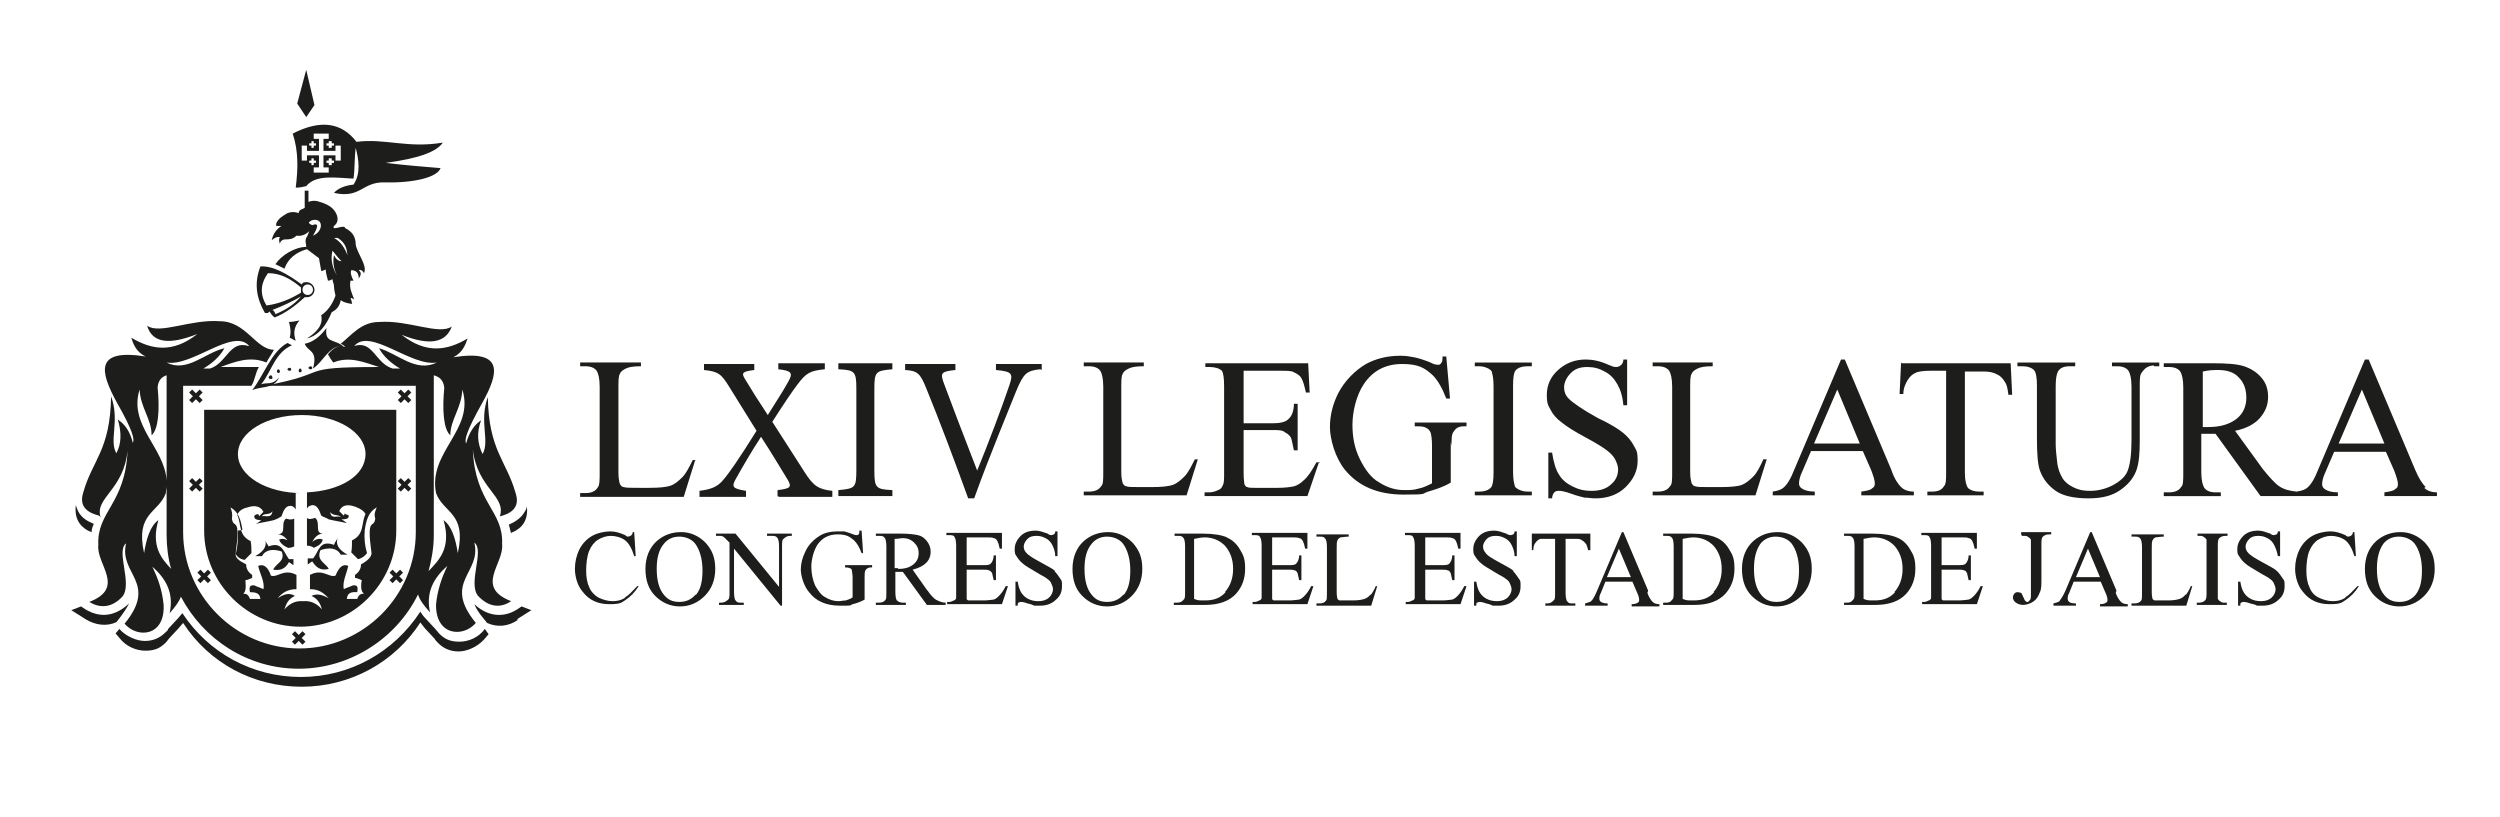 <?xml version="1.0" encoding="UTF-8"?>
<svg xmlns="http://www.w3.org/2000/svg" id="Capa_1" version="1.1" viewBox="0 0 333.1 108.9">
  <g>
    <path d="M157.8,63.5c-.5.5-1,.9-1.5,1.1-.6.2-1.5.3-2.9.3h-1.3c-1.1,0-1.8,0-2-.1-.2,0-.4-.2-.5-.4-.1-.3-.2-.8-.2-1.5v-11.1c0-1.1,0-1.7.2-2,.1-.3.4-.5.8-.7.4-.2,1-.3,2-.3v-.5h-8v.5h.7c.7,0,1.2.2,1.5.6.2.3.4,1,.4,2.1v11.4c0,1,0,1.7-.3,1.9-.3.5-.9.7-1.6.7h-.7v.5h13.7l1.5-4.8h-.4c-.5,1-.9,1.8-1.4,2.3Z" fill="#1d1d1b"></path>
    <path d="M175.9,61.6h-.5c-.6,1.1-1.1,1.9-1.7,2.4-.4.4-.9.7-1.3.8-.5.1-1.2.2-2.2.2h-3c-.5,0-.8,0-1-.1-.2,0-.3-.2-.4-.4,0-.2-.1-.6-.1-1.4v-5.8h3.9c.7,0,1.3,0,1.6.3.4.2.6.4.8.7.1.2.2.8.4,1.7h.5v-6.2h-.5c0,1-.3,1.7-.8,2.1-.3.3-1,.5-2,.5h-3.9v-7h4.9c.9,0,1.5,0,1.8.2.4.2.8.4,1,.8.2.3.4,1,.6,1.9h.5l-.2-3.9h-13.7v.5h.6c.7,0,1.3.2,1.6.5.2.3.3,1,.3,2.1v11.5c0,.9,0,1.4-.2,1.7-.1.3-.3.5-.6.6-.4.2-.8.3-1.2.3h-.6v.5h13.7l1.5-4.4Z" fill="#1d1d1b"></path>
    <path d="M193.4,59.4c0-.9,0-1.6.3-1.9.3-.5.7-.7,1.4-.7h.3v-.5h-6.9v.5c.7,0,1.2,0,1.5.2.3.1.5.4.6.6.1.3.2.9.2,1.7v5.1c-.6.3-1.2.6-1.8.7-.6.2-1.2.2-1.9.2-1.1,0-2.2-.3-3.3-1-1.1-.6-1.9-1.7-2.6-3.1-.7-1.4-1-2.9-1-4.6s.5-3.9,1.5-5.4c1.2-1.8,2.9-2.7,5.1-2.7s3,.5,4.1,1.5c.7.7,1.3,1.8,1.8,3.1h.5l-.5-5.6h-.5c0,.4,0,.7-.2.9-.1.2-.3.2-.4.2s-.5,0-1-.3c-1-.4-1.7-.6-2.2-.7-.5-.1-1.1-.2-1.8-.2-1.8,0-3.3.4-4.6,1.1-1.5.9-2.8,2.2-3.7,3.9-.7,1.4-1.1,2.9-1.1,4.5s.7,4.1,2,5.7c1.8,2.2,4.4,3.3,7.8,3.3s2.3-.1,3.3-.4c1-.3,2-.6,3-1.2v-5.4Z" fill="#1d1d1b"></path>
    <path d="M201.9,49.4c.3-.4.9-.6,1.6-.6h.6v-.5h-7.6v.5h.6c.4,0,.8.1,1.2.3.3.2.5.3.5.6.1.3.2.9.2,1.8v11.4c0,1.1-.1,1.7-.3,2-.3.4-.9.6-1.6.6h-.6v.5h7.6v-.5h-.6c-.4,0-.8-.1-1.2-.3-.3-.2-.5-.3-.5-.6-.1-.3-.2-.9-.2-1.8v-11.4c0-1.1.1-1.7.3-2Z" fill="#1d1d1b"></path>
    <path d="M207.8,65.4c.2,0,.8.1,1.6.4.8.3,1.4.4,1.7.5.5,0,.9.1,1.5.1,1.6,0,3-.5,4-1.5,1-1,1.6-2.1,1.6-3.5s-.2-1.4-.5-2c-.3-.6-.8-1.2-1.4-1.7-.6-.5-1.7-1.2-3.4-2-2-1.1-3.3-2-3.9-2.6-.4-.4-.6-.9-.6-1.5s.3-1.3.9-1.9c.6-.6,1.3-.8,2.2-.8s1.6.2,2.3.6c.8.4,1.3,1,1.7,1.7.4.7.7,1.6.8,2.8h.5v-6.1h-.5c0,.4-.2.7-.4.8-.1.1-.3.2-.6.2s-.5-.1-1-.3c-1.1-.5-2.1-.7-3-.7-1.5,0-2.7.5-3.7,1.4-1,.9-1.5,2-1.5,3.3s.2,1.4.5,2c.3.6.8,1.2,1.5,1.7.6.5,1.7,1.2,3.2,2,1.5.8,2.4,1.4,2.8,1.7.5.4.9.8,1.1,1.2.2.4.4.9.4,1.3,0,.8-.3,1.5-.9,2-.6.6-1.5.9-2.6.9s-1.8-.2-2.6-.6c-.8-.4-1.4-.9-1.8-1.6-.4-.6-.7-1.6-.9-2.9h-.5v6.1h.5c0-.4.2-.7.3-.8.1-.1.3-.2.5-.2Z" fill="#1d1d1b"></path>
    <path d="M235,61.1c-.5,1.1-.9,1.9-1.4,2.4-.5.5-1,.9-1.5,1.1-.5.2-1.5.3-2.9.3h-1.3c-1.1,0-1.8,0-2-.1-.2,0-.4-.2-.5-.4-.1-.3-.2-.8-.2-1.5v-11.1c0-1.1,0-1.7.2-2,.1-.3.4-.5.8-.7.4-.2,1-.3,2-.3v-.5h-8v.5h.7c.7,0,1.2.2,1.5.6.2.3.4,1,.4,2.1v11.4c0,1,0,1.7-.3,1.9-.3.5-.9.7-1.6.7h-.7v.5h13.7l1.5-4.8h-.4Z" fill="#1d1d1b"></path>
    <path d="M248,65.5v.5h7v-.5c-.7,0-1.3-.2-1.7-.6-.4-.4-.9-1.1-1.3-2.3l-6.2-14.7h-.5l-6.2,14.6c-.5,1.3-1,2.1-1.5,2.5-.2.2-.7.4-1.4.5v.5h5.6v-.5c-.9,0-1.4-.2-1.7-.4-.3-.2-.4-.4-.4-.7s.1-.9.4-1.5l1.2-2.8h6.9l1.1,2.5c.3.8.5,1.4.5,1.8s-.1.5-.4.7c-.2.2-.7.3-1.4.4ZM241.7,59.1l3.1-7.2,3,7.2h-6.1Z" fill="#1d1d1b"></path>
    <path d="M253.3,48.3l-.2,4.2h.5c0-.8.3-1.4.6-1.9.3-.5.7-.8,1.2-1,.3-.1.9-.2,1.8-.2h2.1v13.5c0,1,0,1.6-.3,1.9-.3.5-.8.7-1.6.7h-.6v.5h7.5v-.5h-.6c-.7,0-1.2-.2-1.5-.5-.2-.3-.4-.9-.4-2v-13.5h2.5c.7,0,1.3.1,1.8.4.5.2.8.6,1.1,1.1.2.3.3.8.4,1.6h.5l-.2-4.2h-14.5Z" fill="#1d1d1b"></path>
    <path d="M287,48.8h.7v-.5h-6.3v.5h.7c.7,0,1.2.2,1.5.6.2.3.4,1,.4,2.1v7.2c0,1.9-.2,3.2-.5,4-.3.8-1,1.4-1.9,1.9-.9.5-2,.8-3.1.8s-1.7-.2-2.3-.5c-.6-.3-1.1-.7-1.4-1.2-.3-.5-.6-1.2-.7-2.1-.1-.9-.2-1.7-.2-2.4v-7.7c0-1,.1-1.6.3-2,.3-.5.8-.7,1.6-.7h.7v-.5h-7.7v.5h.7c.7,0,1.2.2,1.5.5.3.3.4,1.1.4,2.1v6.9c0,2.1.1,3.6.4,4.4.4,1.1,1.1,2,2.1,2.7,1,.7,2.5,1,4.4,1s3.2-.4,4.2-1.1c1-.7,1.7-1.5,2.1-2.5.4-1,.5-2.4.5-4.1v-7.2c0-1,0-1.6.3-1.9.4-.6.9-.9,1.6-.9Z" fill="#1d1d1b"></path>
    <path d="M323.2,64.9c-.4-.4-.9-1.1-1.4-2.3l-6.2-14.7h-.5l-6.2,14.6c-.5,1.3-1,2.1-1.5,2.5-.2.2-.7.4-1.4.5-1-.1-1.7-.3-2.3-.7-.6-.4-1.3-1.2-2.2-2.3l-3.7-5.1c1.5-.3,2.6-.9,3.3-1.7.7-.8,1.1-1.7,1.1-2.8s-.3-1.9-.9-2.6c-.6-.7-1.4-1.2-2.3-1.5-.9-.3-2.3-.4-4.2-.4h-6.5v.5h.7c.7,0,1.2.2,1.5.6.2.3.4,1,.4,2.1v11.4c0,1,0,1.7-.3,1.9-.3.5-.9.7-1.6.7h-.7v.5h7.6v-.5h-.7c-.7,0-1.2-.2-1.5-.6-.2-.3-.4-1-.4-2.1v-5.1c.1,0,.3,0,.4,0,.1,0,.3,0,.4,0,.3,0,.6,0,1.1,0l6,8.3h10.3v-.5c-.9,0-1.4-.2-1.7-.4-.3-.2-.4-.4-.4-.7s.1-.9.4-1.5l1.2-2.8h6.9l1.1,2.5c.3.8.5,1.4.5,1.8s-.1.5-.4.7c-.2.2-.7.3-1.4.4v.5h7v-.5c-.7,0-1.3-.2-1.7-.6ZM294.2,56.9c0,0-.2,0-.3,0-.1,0-.3,0-.4,0v-7.4c.9-.2,1.5-.2,2.1-.2,1.1,0,2.1.3,2.7,1,.7.7,1,1.6,1,2.7s-.4,2.1-1.3,2.8c-.9.7-2.1,1.1-3.8,1.1ZM311.6,59.1l3.1-7.2,3,7.2h-6.1Z" fill="#1d1d1b"></path>
    <path d="M83.2,79.7c-.5.3-1,.4-1.6.4s-1.3-.2-1.9-.5c-.5-.3-1-.8-1.2-1.4-.3-.6-.4-1.4-.4-2.2s.1-1.9.4-2.6c.3-.7.7-1.2,1.2-1.5.5-.3,1.1-.5,1.7-.5s1.4.2,1.9.6c.5.4.9,1.1,1.2,2.1h.2l-.2-3.2h-.2c0,.2-.1.4-.3.5,0,0-.2.1-.3.1s-.2,0-.4-.2c-.7-.3-1.3-.5-2-.5s-1.7.2-2.4.6c-.7.4-1.3,1-1.7,1.8-.4.8-.6,1.7-.6,2.6s.3,2.2,1,3c.9,1.2,2.1,1.7,3.6,1.7s1.6-.2,2.2-.6c.6-.4,1.2-1,1.7-1.8h-.2c-.6.6-1.1,1.2-1.5,1.4Z" fill="#1d1d1b"></path>
    <path d="M90.7,70.9c-1.2,0-2.3.4-3.2,1.2-1,.9-1.5,2.2-1.5,3.7s.4,2.7,1.3,3.6c.9.9,2,1.4,3.3,1.4s2.4-.5,3.3-1.4c.9-.9,1.4-2.1,1.4-3.6s-.4-2.5-1.3-3.5c-.9-.9-2-1.4-3.2-1.4ZM92.7,79.2c-.6.7-1.3,1-2.2,1s-1.5-.3-2-.9c-.7-.8-1-2-1-3.5s.3-2.6,1-3.4c.5-.6,1.2-.9,2-.9s1.6.3,2.1.9c.6.8,1,2,1,3.6s-.3,2.6-.9,3.3Z" fill="#1d1d1b"></path>
    <path d="M102.5,71.4h.3c.4,0,.6,0,.8.3.1.1.2.5.2,1.1v5.4l-5.8-7.1h-2.6v.3c.3,0,.5,0,.6,0,.3,0,.5.2.6.3.1.1.3.3.6.6v6.6c0,.5,0,.9-.2,1-.2.2-.5.4-.9.4h-.3v.3h3.3v-.3h-.3c-.4,0-.6,0-.8-.3-.1-.1-.2-.5-.2-1.1v-5.8l6.2,7.6h.2v-7.9c0-.5,0-.9.2-1,.2-.2.5-.4.8-.4h.3v-.3h-3.3v.3Z" fill="#1d1d1b"></path>
    <path d="M112.4,75.6c.4,0,.6,0,.8.1.2,0,.3.2.3.3,0,.1.1.5.1.9v2.7c-.3.2-.6.3-.9.4-.3,0-.7.1-1,.1-.6,0-1.2-.2-1.7-.5-.6-.3-1-.9-1.4-1.6-.3-.7-.5-1.6-.5-2.5s.3-2.1.8-2.9c.6-.9,1.5-1.4,2.7-1.4s1.6.3,2.2.8c.4.4.7.9,1,1.7h.2l-.2-3h-.3c0,.2,0,.4-.1.5,0,0-.1.1-.2.1s-.3,0-.5-.1c-.5-.2-.9-.3-1.2-.4-.3,0-.6,0-.9,0-.9,0-1.8.2-2.4.6-.8.5-1.5,1.2-1.9,2.1-.4.8-.6,1.6-.6,2.4s.4,2.2,1.1,3c.9,1.2,2.3,1.8,4.1,1.8s1.2,0,1.7-.2c.5-.1,1-.3,1.6-.6v-2.9c0-.5,0-.8.1-1,.1-.2.4-.4.7-.4h.2v-.3h-3.6v.3Z" fill="#1d1d1b"></path>
    <path d="M123.5,78.6l-1.9-2.7c.8-.2,1.4-.5,1.8-.9.4-.4.6-.9.6-1.5s-.2-1-.5-1.4c-.3-.4-.7-.7-1.2-.8-.5-.1-1.2-.2-2.2-.2h-3.4v.3h.4c.4,0,.6,0,.8.3.1.1.2.5.2,1.1v6.1c0,.5,0,.9-.1,1-.2.3-.5.4-.9.4h-.4v.3h4v-.3h-.4c-.3,0-.6-.1-.8-.3-.1-.1-.2-.5-.2-1.1v-2.7c0,0,.1,0,.2,0,0,0,.1,0,.2,0,.2,0,.3,0,.6,0l3.2,4.4h2.5v-.3c-.5,0-.9-.2-1.3-.4-.3-.2-.7-.6-1.1-1.2ZM119.6,75.7s0,0-.2,0c0,0-.1,0-.2,0v-3.9c.5,0,.8-.1,1.1-.1.6,0,1.1.2,1.5.6.4.4.6.8.6,1.4s-.2,1.1-.7,1.5c-.5.4-1.1.6-2,.6Z" fill="#1d1d1b"></path>
    <path d="M133,79.5c-.2.2-.5.4-.7.4-.2,0-.6.1-1.2.1h-1.6c-.3,0-.4,0-.5,0,0,0-.2-.1-.2-.2,0,0,0-.3,0-.8v-3.1h2.1c.4,0,.7,0,.9.1s.3.2.4.4c0,.1.1.4.2.9h.3v-3.3h-.3c0,.5-.2.9-.4,1.1-.2.2-.5.2-1.1.2h-2.1v-3.7h2.6c.5,0,.8,0,1,.1.2,0,.4.2.5.4.1.2.2.5.3,1h.3v-2.1h-7.4v.3h.3c.4,0,.7,0,.8.3.1.1.2.5.2,1.1v6.1c0,.5,0,.8,0,.9,0,.1-.2.3-.3.3-.2.1-.4.2-.6.2h-.3v.3h7.3l.8-2.4h-.3c-.3.6-.6,1-.9,1.3Z" fill="#1d1d1b"></path>
    <path d="M140.6,76.1c-.3-.3-.9-.6-1.8-1.1-1.1-.6-1.8-1-2.1-1.4-.2-.2-.3-.5-.3-.8s.2-.7.5-1c.3-.3.7-.4,1.2-.4s.8.1,1.2.3c.4.2.7.5.9.9.2.4.4.9.4,1.5h.3v-3.3h-.3c0,.2-.1.4-.2.4,0,0-.2.1-.3.1s-.3,0-.5-.2c-.6-.2-1.1-.4-1.6-.4-.8,0-1.5.2-2,.7-.5.5-.8,1.1-.8,1.7s0,.7.3,1.1c.2.3.4.6.8.9.3.3.9.6,1.7,1.1.8.5,1.3.7,1.5.9.3.2.5.4.6.7.1.2.2.5.2.7,0,.4-.2.8-.5,1.1-.3.3-.8.5-1.4.5s-1-.1-1.4-.3c-.4-.2-.7-.5-.9-.8-.2-.3-.4-.8-.5-1.5h-.3v3.2h.3c0-.2,0-.4.1-.4,0,0,.2-.1.3-.1s.4,0,.9.2c.5.1.7.2.9.3.2,0,.5,0,.8,0,.9,0,1.6-.3,2.1-.8.6-.5.8-1.1.8-1.8s0-.7-.3-1.1c-.2-.3-.4-.6-.7-.9Z" fill="#1d1d1b"></path>
    <path d="M147.6,70.9c-1.2,0-2.3.4-3.2,1.2-1,.9-1.5,2.2-1.5,3.7s.4,2.7,1.3,3.6c.9.9,2,1.4,3.3,1.4s2.4-.5,3.3-1.4c.9-.9,1.4-2.1,1.4-3.6s-.4-2.5-1.3-3.5c-.9-.9-2-1.4-3.2-1.4ZM149.7,79.2c-.6.7-1.3,1-2.2,1s-1.5-.3-2-.9c-.7-.8-1-2-1-3.5s.3-2.6,1-3.4c.5-.6,1.2-.9,2-.9s1.6.3,2.1.9c.6.8,1,2,1,3.6s-.3,2.6-.9,3.3Z" fill="#1d1d1b"></path>
    <path d="M163.5,71.6c-.7-.3-1.8-.5-3.2-.5h-3.8v.3h.4c.4,0,.6,0,.8.3.1.1.2.5.2,1.1v6.1c0,.5,0,.9-.2,1-.2.3-.5.4-.9.4h-.4v.3h4.2c1.8,0,3.2-.5,4.1-1.5.8-.9,1.2-2,1.2-3.3s-.2-1.8-.7-2.6c-.4-.7-1-1.3-1.8-1.6ZM163.3,78.9c-.7.8-1.6,1.1-2.7,1.1s-.9,0-1.5-.2v-8c.5-.1,1-.2,1.4-.2,1.1,0,2,.4,2.7,1.1.7.8,1.1,1.8,1.1,3.1s-.4,2.3-1.1,3.1Z" fill="#1d1d1b"></path>
    <path d="M173.7,79.5c-.2.2-.5.4-.7.4-.2,0-.6.1-1.2.1h-1.6c-.3,0-.4,0-.5,0,0,0-.2-.1-.2-.2,0,0,0-.3,0-.8v-3.1h2.1c.4,0,.7,0,.9.1.2,0,.3.2.4.4,0,.1.1.4.2.9h.3v-3.3h-.3c0,.5-.2.9-.4,1.1-.2.2-.5.2-1.1.2h-2.1v-3.7h2.6c.5,0,.8,0,1,.1.2,0,.4.2.5.4.1.2.2.5.3,1h.3v-2.1h-7.4v.3h.3c.4,0,.7,0,.8.3.1.1.2.5.2,1.1v6.1c0,.5,0,.8,0,.9,0,.1-.2.3-.3.3-.2.1-.4.2-.6.2h-.3v.3h7.3l.8-2.4h-.3c-.3.6-.6,1-.9,1.3Z" fill="#1d1d1b"></path>
    <path d="M182.6,79.2c-.2.3-.5.5-.8.6-.3.1-.8.2-1.5.2h-.7c-.6,0-1,0-1.1,0-.1,0-.2-.1-.3-.2,0-.1-.1-.4-.1-.8v-5.9c0-.6,0-.9.1-1.1,0-.1.2-.3.4-.4.2,0,.6-.1,1.1-.1v-.3h-4.3v.3h.4c.4,0,.6,0,.8.3.1.1.2.5.2,1.1v6.1c0,.5,0,.9-.1,1-.2.3-.5.4-.9.4h-.4v.3h7.3l.8-2.6h-.2c-.2.5-.5,1-.7,1.2Z" fill="#1d1d1b"></path>
    <path d="M194.1,79.5c-.2.2-.5.4-.7.4-.2,0-.6.1-1.2.1h-1.6c-.3,0-.4,0-.5,0,0,0-.2-.1-.2-.2,0,0,0-.3,0-.8v-3.1h2.1c.4,0,.7,0,.9.1.2,0,.3.2.4.4,0,.1.1.4.2.9h.3v-3.3h-.3c0,.5-.2.9-.4,1.1-.2.2-.5.2-1.1.2h-2.1v-3.7h2.6c.5,0,.8,0,1,.1.2,0,.4.2.5.4.1.2.2.5.3,1h.3v-2.1h-7.4v.3h.3c.4,0,.7,0,.8.3.1.1.2.5.2,1.1v6.1c0,.5,0,.8,0,.9,0,.1-.2.3-.3.3-.2.1-.4.2-.6.2h-.3v.3h7.3l.8-2.4h-.3c-.3.6-.6,1-.9,1.3Z" fill="#1d1d1b"></path>
    <path d="M201.7,76.1c-.3-.3-.9-.6-1.8-1.1-1.1-.6-1.8-1-2-1.4-.2-.2-.3-.5-.3-.8s.2-.7.5-1c.3-.3.7-.4,1.2-.4s.8.1,1.2.3c.4.2.7.5.9.9.2.4.4.9.4,1.5h.3v-3.3h-.3c0,.2-.1.4-.2.4,0,0-.2.1-.3.1s-.3,0-.6-.2c-.6-.2-1.1-.4-1.6-.4-.8,0-1.5.2-2,.7-.5.5-.8,1.1-.8,1.7s0,.7.3,1.1c.2.3.4.6.8.9.3.3.9.6,1.7,1.1.8.5,1.3.7,1.5.9.3.2.5.4.6.7.1.2.2.5.2.7,0,.4-.2.8-.5,1.1-.3.3-.8.5-1.4.5s-1-.1-1.4-.3c-.4-.2-.7-.5-.9-.8-.2-.3-.4-.8-.5-1.5h-.3v3.2h.3c0-.2,0-.4.1-.4,0,0,.2-.1.3-.1s.4,0,.9.2c.5.1.7.2.9.3.2,0,.5,0,.8,0,.9,0,1.6-.3,2.1-.8.6-.5.8-1.1.8-1.8s0-.7-.3-1.1c-.2-.3-.4-.6-.7-.9Z" fill="#1d1d1b"></path>
    <path d="M211.6,73.3h.3v-2.2h-7.8v2.2c-.1,0,.2,0,.2,0,0-.4.1-.8.3-1,.2-.3.4-.4.6-.5.2,0,.5,0,.9,0h1.1v7.2c0,.5,0,.9-.2,1-.2.2-.4.4-.8.4h-.3v.3h4v-.3h-.3c-.4,0-.6,0-.8-.3-.1-.1-.2-.5-.2-1.1v-7.2h1.3c.4,0,.7,0,.9.2.2.1.4.3.6.6,0,.2.2.4.2.8Z" fill="#1d1d1b"></path>
    <path d="M219.6,78.7l-3.3-7.8h-.2l-3.3,7.8c-.3.7-.5,1.1-.8,1.4-.1.1-.4.2-.8.3v.3h3v-.3c-.5,0-.7-.1-.9-.2-.1-.1-.2-.2-.2-.4s0-.5.2-.8l.6-1.5h3.6l.6,1.4c.2.4.3.8.3,1s0,.3-.2.4c-.1.1-.4.2-.8.2v.3h3.7v-.3c-.4,0-.7-.1-.9-.3-.2-.2-.5-.6-.7-1.2ZM214.1,76.9l1.6-3.8,1.6,3.8h-3.2Z" fill="#1d1d1b"></path>
    <path d="M228.6,71.6c-.7-.3-1.8-.5-3.2-.5h-3.8v.3h.4c.4,0,.6,0,.8.3.1.1.2.5.2,1.1v6.1c0,.5,0,.9-.2,1-.2.3-.4.4-.8.4h-.4v.3h4.2c1.8,0,3.2-.5,4.1-1.5.8-.9,1.2-2,1.2-3.3s-.2-1.8-.7-2.6c-.4-.7-1-1.3-1.8-1.6ZM228.4,78.9c-.7.8-1.6,1.1-2.7,1.1s-.9,0-1.5-.2v-8c.5-.1,1-.2,1.4-.2,1.1,0,2,.4,2.7,1.1.7.8,1.1,1.8,1.1,3.1s-.4,2.3-1.1,3.1Z" fill="#1d1d1b"></path>
    <path d="M236.8,70.9c-1.2,0-2.3.4-3.2,1.2-1,.9-1.5,2.2-1.5,3.7s.4,2.7,1.3,3.6c.9.9,2,1.4,3.3,1.4s2.4-.5,3.3-1.4c.9-.9,1.4-2.1,1.4-3.6s-.4-2.5-1.3-3.5c-.9-.9-2-1.4-3.2-1.4ZM238.9,79.2c-.6.7-1.3,1-2.2,1s-1.5-.3-2-.9c-.7-.8-1-2-1-3.5s.3-2.6.9-3.4c.5-.6,1.2-.9,2-.9s1.6.3,2.1.9c.6.8,1,2,1,3.6s-.3,2.6-.9,3.3Z" fill="#1d1d1b"></path>
    <path d="M252.7,71.6c-.7-.3-1.8-.5-3.2-.5h-3.8v.3h.4c.4,0,.6,0,.8.3.1.1.2.5.2,1.1v6.1c0,.5,0,.9-.2,1-.2.3-.4.4-.8.4h-.4v.3h4.2c1.8,0,3.2-.5,4.1-1.5.8-.9,1.2-2,1.2-3.3s-.2-1.8-.7-2.6c-.4-.7-1-1.3-1.8-1.6ZM252.5,78.9c-.7.8-1.6,1.1-2.7,1.1s-.9,0-1.5-.2v-8c.5-.1,1-.2,1.4-.2,1.1,0,2,.4,2.7,1.1.7.8,1.1,1.8,1.1,3.1s-.4,2.3-1.1,3.1Z" fill="#1d1d1b"></path>
    <path d="M262.9,79.5c-.2.2-.5.4-.7.4-.2,0-.6.1-1.2.1h-1.6c-.3,0-.4,0-.5,0,0,0-.2-.1-.2-.2,0,0,0-.3,0-.8v-3.1h2.1c.4,0,.7,0,.9.1.2,0,.3.2.4.4,0,.1.1.4.2.9h.3v-3.3h-.3c0,.5-.2.9-.4,1.1-.2.2-.5.2-1.1.2h-2.1v-3.7h2.6c.5,0,.8,0,1,.1.2,0,.4.2.5.4.1.2.2.5.3,1h.3v-2.1h-7.4v.3h.3c.4,0,.7,0,.8.3.1.1.2.5.2,1.1v6.1c0,.5,0,.8,0,.9,0,.1-.2.3-.3.3-.2.1-.4.2-.6.2h-.3v.3h7.3l.8-2.4h-.3c-.3.6-.6,1-.9,1.3Z" fill="#1d1d1b"></path>
    <path d="M269.4,71.4h.3c.2,0,.4,0,.6.2.1,0,.2.2.3.3,0,.2,0,.5,0,.9v6.4c0,.4,0,.7-.2.8-.1.2-.2.2-.3.2s-.3-.1-.4-.4c-.2-.4-.3-.7-.4-.8-.1,0-.3-.1-.4-.1s-.4,0-.5.2c-.1.1-.2.3-.2.5s.1.5.4.7c.3.2.6.3,1,.3s1-.2,1.4-.5c.4-.3.6-.7.8-1.2.2-.4.2-1,.2-1.7v-4.6c0-.6,0-.9.2-1.1.2-.2.5-.3.8-.3h.3v-.3h-4v.3Z" fill="#1d1d1b"></path>
    <path d="M282,78.7l-3.3-7.8h-.2l-3.3,7.8c-.3.7-.6,1.1-.8,1.4-.1.1-.4.2-.8.3v.3h3v-.3c-.5,0-.8-.1-.9-.2-.1-.1-.2-.2-.2-.4s0-.5.2-.8l.6-1.5h3.6l.6,1.4c.2.4.3.8.3,1s0,.3-.2.4c-.1.1-.4.2-.8.2v.3h3.7v-.3c-.4,0-.7-.1-.9-.3-.2-.2-.5-.6-.7-1.2ZM276.6,76.9l1.6-3.8,1.6,3.8h-3.2Z" fill="#1d1d1b"></path>
    <path d="M291.2,79.2c-.2.3-.5.5-.8.6-.3.1-.8.2-1.5.2h-.7c-.6,0-1,0-1.1,0-.1,0-.2-.1-.3-.2,0-.1-.1-.4-.1-.8v-5.9c0-.6,0-.9.1-1.1s.2-.3.4-.4c.2,0,.6-.1,1.1-.1v-.3h-4.3v.3h.4c.4,0,.6,0,.8.3.1.1.2.5.2,1.1v6.1c0,.5,0,.9-.1,1-.2.3-.5.4-.9.4h-.4v.3h7.3l.8-2.6h-.2c-.2.5-.5,1-.7,1.2Z" fill="#1d1d1b"></path>
    <path d="M292.8,71.4h.3c.2,0,.4,0,.6.2.1,0,.2.2.3.3,0,.2,0,.5,0,.9v6.1c0,.6,0,.9-.2,1.1-.2.2-.5.3-.8.3h-.3v.3h4v-.3h-.3c-.2,0-.4,0-.6-.2-.1,0-.2-.2-.3-.3,0-.2,0-.5,0-.9v-6.1c0-.6,0-.9.2-1.1.2-.2.5-.3.8-.3h.3v-.3h-4v.3Z" fill="#1d1d1b"></path>
    <path d="M303.4,76.1c-.3-.3-.9-.6-1.8-1.1-1.1-.6-1.8-1-2.1-1.4-.2-.2-.3-.5-.3-.8s.2-.7.5-1c.3-.3.7-.4,1.2-.4s.8.1,1.2.3c.4.2.7.5.9.9.2.4.4.9.5,1.5h.3v-3.3h-.3c0,.2-.1.4-.2.4,0,0-.2.1-.3.1s-.3,0-.5-.2c-.6-.2-1.1-.4-1.6-.4-.8,0-1.5.2-2,.7-.5.5-.8,1.1-.8,1.7s0,.7.3,1.1c.2.3.4.6.8.9.3.3.9.6,1.7,1.1.8.5,1.3.7,1.5.9.3.2.5.4.6.7.1.2.2.5.2.7,0,.4-.2.8-.5,1.1-.3.3-.8.5-1.4.5s-1-.1-1.4-.3c-.4-.2-.7-.5-.9-.8-.2-.3-.4-.8-.5-1.5h-.3v3.2h.3c0-.2,0-.4.1-.4,0,0,.2-.1.3-.1s.4,0,.9.2c.5.1.8.2.9.3.2,0,.5,0,.8,0,.9,0,1.6-.3,2.1-.8.6-.5.8-1.1.8-1.8s0-.7-.3-1.1c-.2-.3-.4-.6-.7-.9Z" fill="#1d1d1b"></path>
    <path d="M312.4,79.7c-.5.3-1,.4-1.6.4s-1.3-.2-1.9-.5c-.6-.3-1-.8-1.2-1.4-.3-.6-.4-1.4-.4-2.2s.1-1.9.4-2.6c.3-.7.7-1.2,1.2-1.5.5-.3,1.1-.5,1.7-.5s1.4.2,1.9.6c.5.4.9,1.1,1.2,2.1h.2l-.2-3.2h-.2c0,.2-.1.4-.3.5,0,0-.2.1-.3.1s-.2,0-.4-.2c-.7-.3-1.3-.5-2-.5s-1.7.2-2.4.6c-.7.4-1.3,1-1.7,1.8-.4.8-.6,1.7-.6,2.6s.3,2.2,1,3c.9,1.2,2.1,1.7,3.6,1.7s1.6-.2,2.2-.6c.6-.4,1.2-1,1.7-1.8h-.2c-.6.6-1.1,1.2-1.5,1.4Z" fill="#1d1d1b"></path>
    <path d="M319.8,70.9c-1.2,0-2.3.4-3.2,1.2-1,.9-1.5,2.2-1.5,3.7s.4,2.7,1.3,3.6c.9.9,2,1.4,3.3,1.4s2.4-.5,3.3-1.4c.9-.9,1.4-2.1,1.4-3.6s-.4-2.5-1.3-3.5c-.9-.9-2-1.4-3.2-1.4ZM321.9,79.2c-.6.7-1.3,1-2.2,1s-1.5-.3-2-.9c-.7-.8-1-2-1-3.5s.3-2.6.9-3.4c.5-.6,1.2-.9,2-.9s1.6.3,2.1.9c.6.8,1,2,1,3.6s-.3,2.6-.9,3.3Z" fill="#1d1d1b"></path>
    <path d="M92.7,61.3h-.4c-.5,1-.9,1.8-1.4,2.3-.5.5-1,.9-1.5,1.1-.6.2-1.5.3-2.9.3h-1.3c-1.2,0-1.8,0-2.1-.1-.2,0-.4-.2-.5-.4-.1-.3-.2-.8-.2-1.5v-11.2c0-1.1,0-1.7.2-2,.1-.3.4-.5.8-.7.4-.2,1-.3,2-.3v-.5h-8.1v.5h.7c.7,0,1.2.2,1.5.6.2.3.4,1,.4,2.1v11.5c0,1,0,1.7-.3,2-.3.5-.9.7-1.6.7h-.7v.5h13.8l1.5-4.8Z" fill="#1d1d1b"></path>
    <path d="M103.6,66.1v-.8c1.7-.2,1.9-.4,1.4-1.3-.7-1.1-1.9-3.2-3.6-5.8-1.3,2-2.4,3.9-3.3,5.5-.7,1.2-.5,1.4,1.3,1.7v.8h-6.2v-.8c1.5-.2,2.4-.5,3.2-1.5.7-.8,2.1-2.8,4.4-6.5-1.4-2.3-2.7-4.3-3.6-5.8-1.1-1.8-1.5-2.1-3.4-2.3v-.8h6.7v.8c-1.6.2-1.7.4-1.3,1.1.9,1.5,1.9,3.1,3.1,4.9,1.1-1.8,2-3.1,2.7-4.4.7-1.2.5-1.5-1.3-1.7v-.8h6.2v.8c-2,.2-2.5.5-3.7,2.1-.6.8-1.5,2.1-3.3,4.9,1.5,2.3,3,4.7,4.3,6.7,1.2,1.9,1.9,2.3,3.7,2.5v.8h-7.1Z" fill="#1d1d1b"></path>
    <path d="M111.7,66.1v-.8c2.2-.2,2.4-.3,2.4-2.6v-10.9c0-2.3-.2-2.5-2.4-2.6v-.8h7.2v.8c-2.2.2-2.4.3-2.4,2.6v10.9c0,2.3.2,2.5,2.4,2.6v.8h-7.2Z" fill="#1d1d1b"></path>
    <path d="M138.6,49.2c-1.8.2-2.2.5-3.2,2.9-.7,1.8-3.6,8.7-5.6,14.3h-.8c-1.8-5-4-10.8-5.6-14.7-.8-2-1.2-2.3-2.8-2.4v-.8h6.7v.8c-1.9.2-2,.4-1.6,1.6.7,1.9,2.7,7.2,4.5,11.8h0c1.4-3.4,3.4-8.7,4.3-11.4.5-1.5.4-1.8-1.8-2v-.8h6.1v.8Z" fill="#1d1d1b"></path>
  </g>
  <g>
    <path d="M38.5,42.9c.2.7.3,1.4.1,2.1.3.1.5.3.8.4-.3-.9-.3-1.8.5-2.7-.5.1-1,.2-1.5.2Z" fill="#1d1d1b"></path>
    <path d="M35.9,41.5c.2.3.4.6.7.8,1.5-.6,2.8-1.6,4-2.7.1,0,.2,0,.3,0,.6,0,1-.5,1-1s-.5-1-1-1-.5,0-.7.3c0,0,0,0,0,0-1.9-1.4-3.8-2.5-5.5-2.4-.9,2.3-.5,4.3.6,6.2.1,0,.3,0,.4,0ZM41,37.9c.4,0,.7.3.7.7s-.3.7-.7.7-.7-.3-.7-.7.3-.7.7-.7ZM36.7,41.8c-.1-.2-.2-.4-.4-.5,1.3-.5,2.6-1.1,3.8-1.8-.8,1-2,1.8-3.5,2.4ZM35.8,36.4c1.6,0,3,.8,4.3,1.9,0,.2,0,.5,0,.7-1.5.9-3,1.5-4.6,1.7-.9-1.5-.8-2.9.2-4.3Z" fill="#1d1d1b"></path>
    <path d="M36.2,32c.4-.3.7-.5,1.1-.4-.2.3-.1.6,0,.9,0-.3.3-.6.7-.6.5,0,1,0,1.5-.5.6.1,1.2-.1,1.7-.6-.1.3-.2.6-.4.9-.2.5,0,.7,0,1.2-1.5,0-3.3,1.1-4.1,2.3.4.2.8.4,1.2.6.5-1.4,1.6-2.2,3-2.6.5.4,1.1.8,1.6,1.2.1.6.2,1.2.3,1.7.2,0,.4-.1.6-.2,0,.5.2,1,.3,1.5.2,0,.4-.1.6-.2,0,.3.2.6.2.9,0,.4.1.8.2,1.3-.4,1.1-1,2-1.9,2.6.3,1.4-.7,2.3-1.9,3.1,1.6-.4,2.6-1.8,3.3-3.5.8-.4,1.1-1,1.2-1.6.4.3.9.4,1.5.5,0-.3-.1-.5-.2-.8.2,0,.3.1.5.2-.3-.8-.7-1.5-.5-2.5.1,0,.3,0,.4,0-.4-.8-.4-1.1-.3-1.4.6,0,1,.3,1,1.1.3-.4.4-.8,0-1.1.2-.1.5,0,.7.4.5-1-.9-2.6-1.1-3.8,0-1.2-.6-1.8-1.4-2.2-.1-.6-1.9.5-1.5-.3.4-.3.6-.7.4-1.4-.3-.8-.9-1.4-2.3-1.8-.5-.2-1-.2-1.5,0v-1.5h-.5v2.3c-.3.2-.8.2-.8.7-.5-.2-1-.2-1.5,0-.7.4-1.3.8-1.5,1.4,0,.1,0,.2,0,.3.2,0,.5,0,.7,0-.6.4-1.1,1-1.3,1.9ZM45,31.7c1.1.7,1.2,1.5,1.3,2.3-.4-1-.9-1.8-1.8-2.3h.5ZM44.3,33.4c.4.5.8,1,1.2,1.4-.5,0-.8-.4-1-.8-.2,1,0,1.9.4,2.7-.6-1-.9-2.1-.6-3.3ZM41.4,29.4c1.7-.6,1.8,1.4.3,2,.6-1,.9-1.8-.1-1.4-.5-.2-.6-.4-.1-.6Z" fill="#1d1d1b"></path>
    <polygon points="41.9 14 40.8 9.3 39.6 13.8 40.8 15.6 41.9 14" fill="#1d1d1b"></polygon>
    <path d="M39.5,25c.4,0,.9-.1,1.3-.2,1.3-1.6,4-1.1,6.3-1,.2-1.4.1-2.7.3-4.1.4,1.6.7,3.4-.3,4.9-1.1.1-2.1.5-2.6,1.1,3.6.8,3.7-1.5,6.8-1.4,3.9.1,7-.7,7.4-1.9-2.4-.2-4.9-.4-7.3-.7,4.5-.6,6.8-1.5,7.6-2.7-4.7.8-7.7-.6-11.5-.1-2-2.6-4.8-3-8.5-1.1.8,2.4.7,4.8.4,7.2ZM41.2,21.7v-.3h.3v-.3h.3v.3h.3v.3h-.3v.3h-.3v-.3h-.3ZM44.5,21.7h-.3v.3h-.4v-.3h-.3v-.3h.3v-.3h.4v.3h.3v.3ZM44.5,19.1v.3h-.3v.3h-.4v-.3h-.3v-.3h.3v-.3h.4v.3h.3ZM41.2,19.1h.3v-.3h.3v.3h.3v.3h-.3v.3h-.3v-.3h-.3v-.3ZM40.2,20.7v-1.3h.7v.7h1.6v-1.6h-.7v-.7h2v.7h-.7v1.6h1.6v-.7h.7v2h-.7v-.7h-1.6v1.6h.7v.7h-2v-.7h.7v-1.6h-1.6v.7h-.7v-.7Z" fill="#1d1d1b"></path>
    <path d="M38.3,45.7c-2.1,1.1-3.1,4.2-4.7,6.3,1.2-.6,2.8-.1,3.6-1.7-1,1.1-1.6.6-2.4.9,1.4-1.7,1.8-4.2,4.1-5.2-.2-.1-.4-.2-.6-.3Z" fill="#1d1d1b"></path>
    <path d="M37.5,73.4c.6,1.4-.7,1.6-1.1,2.5.7.1,1.5.1,2.1-1,.2.1.4.3.6.4,0-.3,0-.5,0-.8-.2,0-.4,0-.6,0-.7-.9-.9-2.4-2.7-1.7-.2-.3-.4-.6-.5-.9.3.7,0,1.5-1.3,2.2.3,0,.6,0,.9,0,.5-.9,1.5-1,2.7-.6Z" fill="#1d1d1b"></path>
    <path d="M27.2,70.7c0,7,5.8,12.8,12.8,12.8s12.8-5.8,12.8-12.8v-16.1h-25.6v16.1ZM31.7,70.7c0,1.1,0,2.1-.3,3.1.2.4.6.7,1.2.8.3-.3.6-.6.9-.9,0-.5,0-1.1-.1-1.6-1.7-.8-1.2-2.3-1.8-3.5.2-.4.5-.8,1.4-1,.9-.3,1.7-.2,2.1.6-.2.2-.4.4-.6.6,0-.1,0-.2-.1-.3-.2,0-.4.1-.5.2-.1.4.2.6.9.6-.2.2-.5.4-.7.5.8-.2,1.6-.3,2.4-.5.3-.1.7-.3,1-.5.3-.9.6-1.4,1.2-1.4.4,0,.6.3.7.5,0-.7,0-1.4,0-2.2.3,0,.5,0,.8,0-4.7,0-8.5-2.3-8.5-5.2s3.8-5.2,8.5-5.2,8.5,2.3,8.5,5.2-3.4,4.9-7.8,5.1c0,.7,0,1.4,0,2.2.1-.3.3-.4.7-.5.6,0,.9.5,1.2,1.4.3.2.7.3,1,.5.8.2,1.6.3,2.4.5-.2-.2-.5-.4-.7-.5.8,0,1.1-.2.9-.6-.2,0-.4-.1-.5-.2,0,.1,0,.2-.1.3-.2-.2-.4-.4-.6-.6.4-.9,1.2-.9,2.1-.6.8.3,1.2.6,1.4,1-.6,1.2-.1,2.7-1.8,3.5,0,.5,0,1.1-.1,1.6.3.3.6.6.9.9.5-.1.9-.4,1.2-.8-.3-1-.4-2-.3-3.1.2-1.3.5-2.4,1.6-3-.2.5-.4.9-.2,1.5-.2,1.5-1.2-.5-.5,4.6,0,.5-.5,1-1.4,1.5,0,.5-.2,1-.8,1.4,0,.1,0,.2,0,.4.3,0,.6.2.9.3-.2,1.1,0,1.6.3,1.8-.4,0-.7.1-.9.7-.5,0-1,0-1.4,0,.1-.5.2-1,1.4-.9.1-.6.1-1-.6-.9-.4.2-.8.3-1.2.5-.2-1,.4-2.1.6-3.1-.7-.3-1.2.1-1.7,1.3-.9.3-1.7-1-3.4-.1,0,.6,0,1.3,0,1.9,1.2,0,1.8.5,2.5,1.2-.8-.4-1.5-.7-2.3-.3.9.4,1.2,1.1,1.4,1.8-.6-.7-1.4-1.2-2.5-1.1h0s0,0,0,0c0,0,0,0,0,0h0c-1.1-.1-1.9.4-2.5,1.1.2-.7.5-1.4,1.4-1.8-.8-.5-1.5-.2-2.3.3.6-.7,1.3-1.2,2.5-1.2,0-.6,0-1.3,0-1.9-1.7-.9-2.5.4-3.4.1-.4-1.2-1-1.6-1.7-1.3.2,1,.9,2.1.7,3.1-.4-.2-.8-.3-1.2-.5-.7-.1-.7.3-.6.9,1.2,0,1.3.4,1.4.9-.5,0-1,0-1.4,0-.2-.6-.5-.7-.9-.7.3-.2.4-.7.3-1.8.3,0,.6-.2.9-.3,0-.1,0-.2,0-.4-.6-.4-.8-.9-.8-1.4-1-.5-1.5-.9-1.4-1.5.7-5.1-.3-3.1-.5-4.6.1-.6,0-1-.2-1.5,1.1.6,1.4,1.7,1.6,3ZM36.3,68.1c-.1,1.1-1.1.5-1.4.7.2-.5,1.1-.1,1.4-.7ZM45.4,68.9c-.4-.3-1.3.4-1.4-.7.3.6,1.2.3,1.4.7Z" fill="#1d1d1b"></path>
    <polygon points="25.6 65.5 26.1 65 26.6 65.5 27 65.1 26.5 64.6 27 64.1 26.6 63.7 26.1 64.2 25.6 63.7 25.2 64.1 25.7 64.6 25.2 65.1 25.6 65.5" fill="#1d1d1b"></polygon>
    <polygon points="27.7 75.9 27.2 76.4 26.7 75.9 26.3 76.3 26.8 76.8 26.3 77.3 26.7 77.7 27.2 77.2 27.7 77.7 28.1 77.3 27.6 76.8 28.1 76.3 27.7 75.9" fill="#1d1d1b"></polygon>
    <polygon points="40.3 84.1 39.8 84.6 39.3 84.1 38.9 84.5 39.4 85 38.9 85.5 39.3 85.9 39.8 85.4 40.3 85.9 40.7 85.5 40.2 85 40.7 84.5 40.3 84.1" fill="#1d1d1b"></polygon>
    <polygon points="25.6 53.7 26.1 53.2 26.6 53.7 27 53.3 26.5 52.8 27 52.3 26.6 51.9 26.1 52.4 25.6 51.9 25.2 52.3 25.7 52.8 25.2 53.3 25.6 53.7" fill="#1d1d1b"></polygon>
    <path d="M41.6,49c0-.1-.1-.2-.2-.2s-.3.1-.3.2.1.2.3.2.2-.1.2-.2Z" fill="#1d1d1b"></path>
    <path d="M13.4,68.9c-.8-2.6,3.1-3.6,3.6-8.9-.3,7.2-4.1,8.1-3.9,12.6-.3,2.6,3.7,5.7-1.2,7.6,1.3.8,2.9.9,4.4-.7,1.4-1.7-.9-6.1.5-7.1-1,4.1,4.3,5.2-.2,10.7,1.7,2,5.4,1.7,5.2-2.5-.2-2.1-.8-3.6-1.5-5.1,1.8,1.6,2.9,3.5,2.3,6.2.8-.9,1.3-1.6,1.5-2.2,3,5.7,8.9,9.6,15.7,9.6s13-4,15.9-9.9c.2.7.7,1.4,1.6,2.4-.6-2.7.5-4.6,2.3-6.2-.7,1.5-1.3,3.1-1.5,5.1-.1,4.2,3.6,4.5,5.3,2.5-4.5-5.5.8-6.6-.2-10.7,1.4,1-.9,5.4.5,7.1,1.5,1.6,3.1,1.6,4.4.7-4.9-1.9-.9-5-1.2-7.6.2-4.5-3.6-5.4-3.9-12.6.6,5.2,4.5,6.2,3.6,8.9,1.2-.3,2.8-1,2.1-3.1-1.2-4.3-3.6-5.7-3.7-12.8-1.2,3.3.3,5.8-.7,7.6-.7-1.4-.8-2.9-.2-4.5-.9.6-1.6,1.6-2,3.1-.2-.5-.1-1.4,2.2-5.5,2.1-3.8,3-7.1-3.9-6,1.2-.6,1.6-1.6,1.9-2.5-2.7,1.6-5.5,2.1-8.8-.5,3.7,1.5,5.9,1.1,6.7-1.1-1.7,1.2-5.8-.9-9.7-.6-2.4,0-3.7,1.8-5.1,2.9.2.1.4.2.6.4,0,0-.1,0-.2,0-1.2-1.1-2.6-.4-2.3-2.5-.8,1.1-1.8,1.9-2.9,2.1.4,1.1,1.8.8,1.1,3.3,1.3-.8,2.1-3,3.8-3-.7,0-1.3.5-1.8,1.1.2.4.4.7.7,1.1,2.2-.9,4.2,0,6.1.6-11.5,0-5.9.8-15.3,2.5h20.2v19.5c0,8.5-7,15.5-15.5,15.5s-15.5-7-15.5-15.5v-19.5h9.1c.5-.8.5-1.7,1-2.5h-5.1c1.9-.7,3.9-1.5,6.1-.6.3-.6.7-1.1,1-1.7-2.4,0-3.7-3.8-7.2-3.8-3.9-.3-8,1.8-9.7.6.7,2.3,2.9,2.6,6.7,1.1-3.3,2.6-6.1,2.1-8.8.5.3,1,.7,1.9,1.9,2.5-6.9-1.1-6,2.1-3.9,6,2.4,4.2,2.4,5.1,2.2,5.5-.4-1.6-1.1-2.5-2-3.1.5,1.7.5,3.2-.2,4.5-1-1.8.5-4.3-.7-7.6-.1,7.2-2.5,8.5-3.7,12.8-.7,2.1.9,2.8,2.1,3.1ZM59.2,51.6c-.3,3.1-.1,5.6.8,6.4,0-2.1,1.5-3.6,1.6-6.1,1.7,5.4-4.6,8.3-3.5,13.8,1,2.7,4.1,2.6,2.9,8-.3-1.9-.8-3.6-1.9-4.4,1.1,3.8-.7,5.4-2,6.8.4-1.5.7-3.1.7-4.8v-21.3c.7.2,1.3.6,1.4,1.7ZM53.2,49.1h-.9c-2.3-.7-2.6-3.8-5.1-3,2.1-2.5,7.6,2.8,11,2.2-2.8,1.4-5.2-1.2-7.7-1.9.6,1.1,1.6,2,2.8,2.7ZM21.1,69.3c-1.1.8-1.6,2.5-1.9,4.4-1.2-5.4,1.9-5.3,2.9-8,0-.3.1-.6.1-.9v6.5c0,1.5.2,3.1.6,4.5-1.3-1.4-2.7-3-1.7-6.5ZM33.1,46.1c-2.5-.8-2.9,2.3-5.1,3h-.9c1.2-.7,2.2-1.6,2.8-2.7-2.6.6-5,3.3-7.7,1.9,3.4.6,8.9-4.7,11-2.2ZM18.6,51.9c.1,2.4,1.6,3.9,1.6,6.1.9-.8,1.1-3.3.8-6.4.1-1,.6-1.4,1.2-1.6v14c-.3-4.4-5.1-7.3-3.6-12.1Z" fill="#1d1d1b"></path>
    <path d="M40,49.6c.1,0,.2-.1.2-.2s-.1-.3-.2-.3-.2.1-.2.3.1.2.2.2Z" fill="#1d1d1b"></path>
    <polygon points="53.4 65.5 53.9 65 54.4 65.5 54.8 65.1 54.3 64.6 54.8 64.1 54.4 63.7 53.9 64.2 53.4 63.7 53 64.1 53.5 64.6 53 65.1 53.4 65.5" fill="#1d1d1b"></polygon>
    <path d="M35.8,50.3c0,.1.1.2.3.2s.2-.1.2-.2-.1-.3-.2-.3-.3.1-.3.3Z" fill="#1d1d1b"></path>
    <path d="M38.3,49.2c0,.1.1.2.3.2s.2-.1.2-.2-.1-.2-.2-.2-.3.1-.3.2Z" fill="#1d1d1b"></path>
    <path d="M38.6,72.2c-.5-.4-1-.5-1.4-.3.1.4.5.8,1.2,1.1.3,0,.6-.1.8-.2,0-1.2,0-2.5,0-3.7-.2.1-.5.2-1.1,0-.8.7.2,2-1.1,2.1.6,0,1.1.4,1.5,1.1Z" fill="#1d1d1b"></path>
    <path d="M36.9,49.5c0,.1.1.2.2.2s.2-.1.2-.2-.1-.3-.2-.3-.2.1-.2.3Z" fill="#1d1d1b"></path>
    <polygon points="53.4 53.7 53.9 53.2 54.4 53.7 54.8 53.3 54.3 52.8 54.8 52.3 54.4 51.9 53.9 52.4 53.4 51.9 53 52.3 53.5 52.8 53 53.3 53.4 53.7" fill="#1d1d1b"></polygon>
    <path d="M41.8,73c.7-.3,1.1-.6,1.2-1.1-.4-.2-.9-.1-1.4.3.4-.7.8-1.1,1.5-1.1-1.3,0-.3-1.4-1.1-2.1-.6.2-.9.2-1.1,0,0,1.2,0,2.5,0,3.7.3,0,.6.1.8.2Z" fill="#1d1d1b"></path>
    <path d="M41.7,74.4c-.2,0-.4,0-.7,0,0,.3,0,.5,0,.8.2-.1.4-.3.6-.4.7,1.1,1.4,1.2,2.2,1-.4-.8-1.7-1.1-1.1-2.5,1.2-.4,2.2-.3,2.7.6.3,0,.6,0,.9,0-1.3-.7-1.6-1.5-1.3-2.2-.2.3-.4.6-.5.9-1.9-.7-2,.8-2.7,1.7Z" fill="#1d1d1b"></path>
    <polygon points="52.3 75.9 51.9 76.3 52.4 76.8 51.9 77.3 52.3 77.7 52.8 77.2 53.3 77.7 53.7 77.3 53.2 76.8 53.7 76.3 53.3 75.9 52.8 76.4 52.3 75.9" fill="#1d1d1b"></polygon>
    <path d="M55.9,82.8c.2.3.5.6.7.9l1.3,1.4c.1.2.3.4.5.6.7.7,1.6,1.1,2.7,1.1s2.5-.6,3.4-1.6l.6-.7-.5-.7h0c-.8,1.1-2.1,1.7-3.4,1.7s-2-.4-2.7-1.1c-.2-.2-.3-.4-.5-.6l-1.3-1.4c-.3-.3-.5-.6-.7-.9-3.5,5.4-9.4,8.7-15.9,8.7s-12.3-3.2-15.8-8.5c-.2.2-.4.5-.6.7l-1.3,1.4c0,.2-.2.3-.4.5-.7.7-1.6,1.1-2.7,1.1s-2.5-.6-3.4-1.6h0c0,0-.5.6-.5.6l.6.7c.8,1,2.1,1.6,3.4,1.6s2-.4,2.7-1.1c.2-.2.3-.4.4-.5l1.3-1.4c.2-.2.4-.5.6-.7,3.5,5.4,9.4,8.5,15.8,8.5s12.4-3.2,15.9-8.7Z" fill="#1d1d1b"></path>
    <path d="M15.5,82.9l.4-.5c.6-.8,1-1.4,1.3-2-1.8,1.7-3.8,2-5.8.8l-.6-.4-1.3.5,1.9,1.2c1.3.8,2.8,1,4.1.4Z" fill="#1d1d1b"></path>
    <path d="M68.9,82.5l1.9-1.2-1.3-.5-.6.4c-1.9,1.2-4,.9-5.7-.7.2.5.6,1.2,1.3,2l.4.5c1.3.6,2.8.5,4.1-.4Z" fill="#1d1d1b"></path>
    <path d="M12.2,71c0-.4.1-.8.3-1.2-.7-.3-1.6-.7-2.1-1.7-.1-.2-.2-.5-.3-.8-.1.8,0,1.5.3,2.1.4.8,1.2,1.3,1.8,1.5Z" fill="#1d1d1b"></path>
    <path d="M68.1,71c.7-.3,1.4-.7,1.8-1.5.3-.6.4-1.3.3-2.1,0,.3-.1.5-.3.8-.5.9-1.4,1.4-2.1,1.7.1.4.2.8.3,1.2Z" fill="#1d1d1b"></path>
  </g>
</svg>
